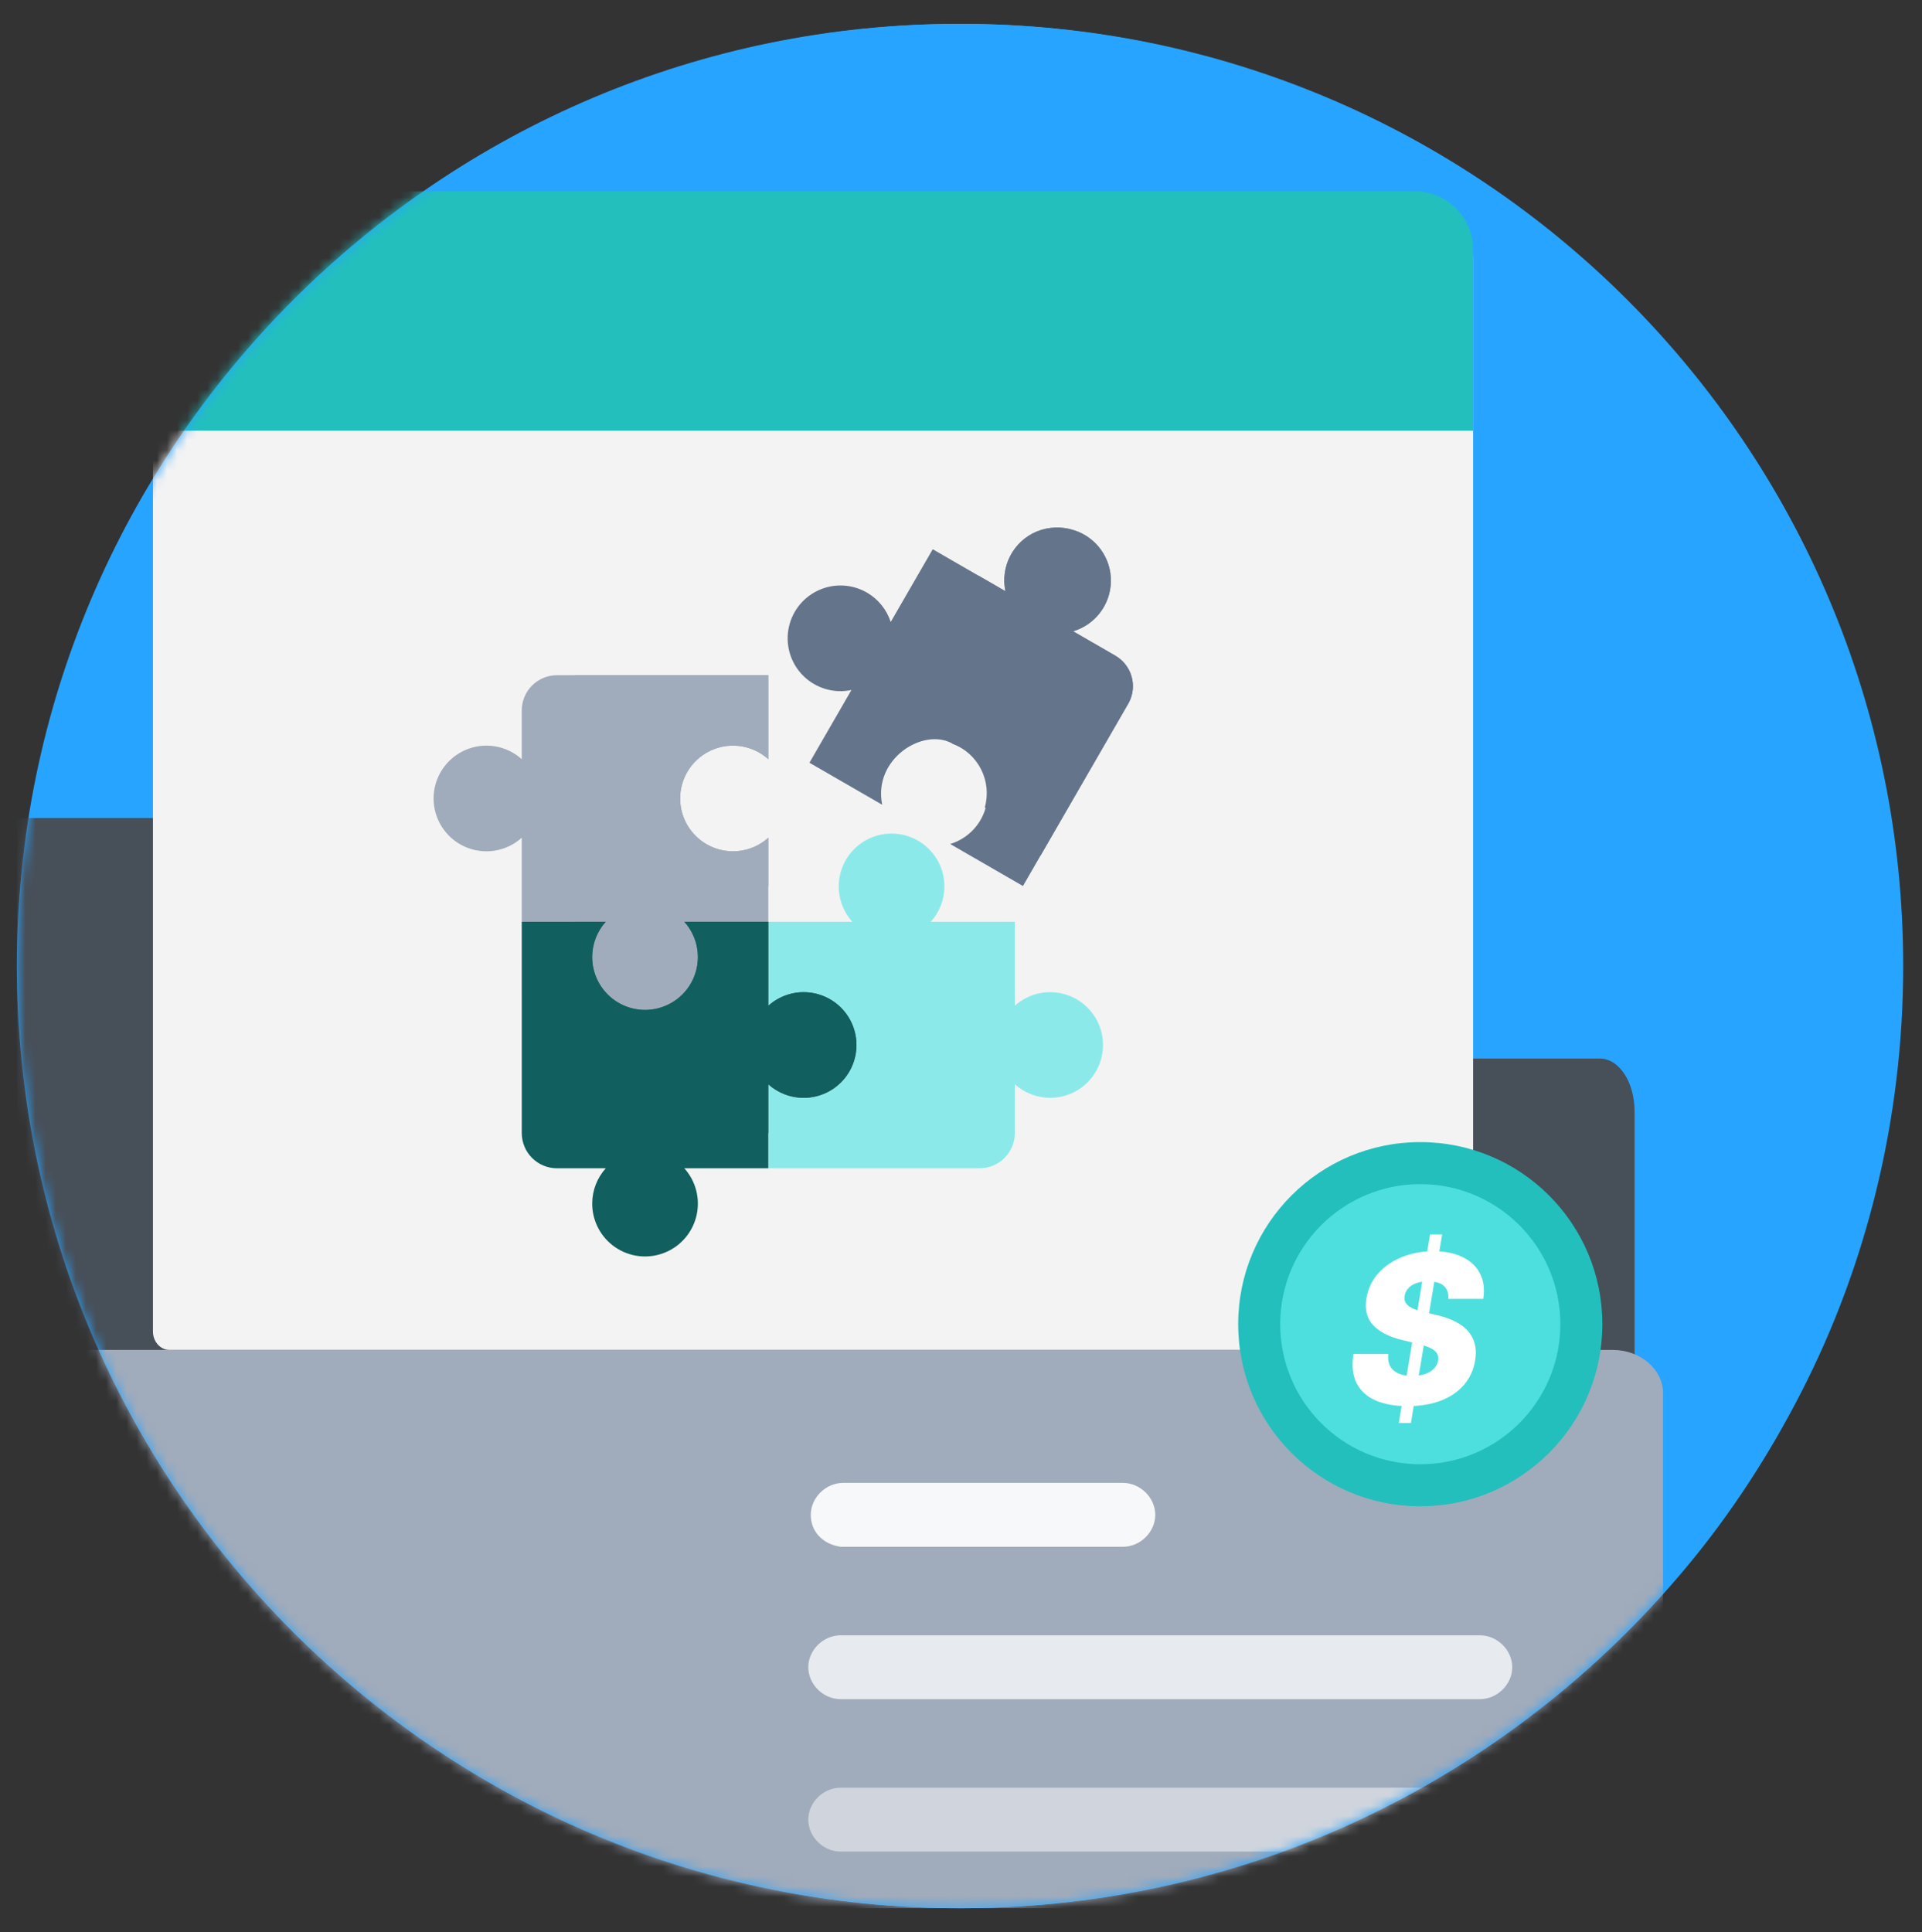 <svg width="190" height="191" viewBox="0 0 190 191" fill="none" xmlns="http://www.w3.org/2000/svg">
<rect x="0" y="0" width="190" height="191" fill="#333333" stroke="none"/>
<g clip-path="url(#clip0_6353_101983)">
<path d="M188.142 95.5C188.142 110.635 184.504 125.043 178.1 137.559C174.898 143.817 171.115 149.639 166.748 154.878C149.575 175.544 123.816 188.642 95 188.642C43.626 188.642 1.858 146.873 1.858 95.5C1.858 44.126 43.626 2.358 95 2.358C146.519 2.358 188.142 44.126 188.142 95.5Z" fill="#27A4FF"/>
<mask id="mask0_6353_101983" style="mask-type:alpha" maskUnits="userSpaceOnUse" x="1" y="2" width="188" height="187">
<path d="M188.142 95.5C188.142 110.635 184.504 125.043 178.1 137.559C174.898 143.817 171.115 149.639 166.748 154.878C149.575 175.544 123.816 188.642 95 188.642C43.626 188.642 1.858 146.873 1.858 95.5C1.858 44.126 43.626 2.358 95 2.358C146.519 2.358 188.142 44.126 188.142 95.5Z" fill="#3E89ED"/>
</mask>
<g mask="url(#mask0_6353_101983)">
</g>
</g>
<g clip-path="url(#clip1_6353_101983)">
<path d="M187.947 95.5C187.947 110.635 184.309 125.043 177.905 137.559C174.704 143.817 170.92 149.639 166.554 154.878C149.381 175.544 123.621 188.642 94.805 188.642C43.431 188.642 1.663 146.873 1.663 95.5C1.663 44.126 43.431 2.358 94.805 2.358C146.324 2.358 187.947 44.126 187.947 95.5Z" fill="#27A4FF"/>
<mask id="mask1_6353_101983" style="mask-type:alpha" maskUnits="userSpaceOnUse" x="1" y="2" width="187" height="187">
<path d="M187.947 95.5C187.947 110.635 184.309 125.043 177.905 137.559C174.704 143.817 170.92 149.639 166.554 154.878C149.381 175.544 123.621 188.642 94.805 188.642C43.431 188.642 1.663 146.873 1.663 95.5C1.663 44.126 43.431 2.358 94.805 2.358C146.324 2.358 187.947 44.126 187.947 95.5Z" fill="#3E89ED"/>
</mask>
<g mask="url(#mask1_6353_101983)">
<path d="M-0.842 141.897V86.097C-0.842 83.212 0.689 80.869 2.582 80.869H53.648C55.218 80.869 56.73 81.769 57.886 83.386L73.051 104.643H158.162C160.055 104.643 161.586 106.981 161.586 109.871V141.897H-0.842Z" fill="#474F59"/>
<path d="M145.625 25.414C145.625 26.417 145.625 131.626 145.625 131.627C145.625 131.627 145.625 131.627 145.625 131.627C145.625 132.109 145.452 132.572 145.146 132.913C144.839 133.254 144.422 133.446 143.988 133.447H16.756C16.322 133.446 15.906 133.255 15.6 132.914C15.293 132.573 15.12 132.112 15.119 131.63V25.417C15.119 24.41 15.852 23.597 16.756 23.597H143.985C144.889 23.597 145.625 24.41 145.625 25.414Z" fill="#F3F3F3"/>
<path d="M145.625 24.675V42.578H15.119V24.675C15.119 23.144 15.727 21.676 16.81 20.593C17.892 19.511 19.361 18.903 20.891 18.903H139.853C141.384 18.903 142.852 19.511 143.934 20.593C145.017 21.676 145.625 23.144 145.625 24.675Z" fill="#22BFBD"/>
<path d="M164.399 137.74V218.346C164.399 220.719 162.174 222.641 159.428 222.641H0.374C-2.369 222.641 -4.597 220.719 -4.597 218.346V137.743C-4.597 135.37 -2.372 133.447 0.374 133.447H159.431C162.174 133.447 164.403 135.37 164.403 137.743L164.399 137.74Z" fill="#A0ABBB"/>
<path d="M149.494 164.815C149.494 166.516 148.013 167.974 146.286 167.974H83.111C81.383 167.974 79.903 166.516 79.903 164.815C79.903 163.114 81.383 161.656 83.111 161.656H146.286C148.013 161.656 149.494 163.114 149.494 164.815Z" fill="#E7EAEE"/>
<path d="M80.149 149.75C80.149 148.049 81.63 146.591 83.358 146.591H110.997C112.724 146.591 114.205 148.049 114.205 149.75C114.205 151.451 112.724 152.909 110.997 152.909H83.111C81.383 152.666 80.149 151.451 80.149 149.75Z" fill="#F7F8F9"/>
<path d="M149.494 179.881C149.494 181.582 148.013 183.04 146.286 183.04H83.111C81.383 183.04 79.903 181.582 79.903 179.881C79.903 178.18 81.383 176.722 83.111 176.722H146.286C148.013 176.722 149.494 178.18 149.494 179.881Z" fill="#D0D5DD"/>
<path d="M103.805 108.527C102.519 108.525 101.279 108.047 100.323 107.187V112.009C100.323 112.933 99.957 113.818 99.304 114.471C98.651 115.124 97.765 115.491 96.842 115.491H75.951V107.187C76.907 108.047 78.147 108.525 79.433 108.527C80.281 108.529 81.116 108.325 81.867 107.932C82.618 107.538 83.262 106.968 83.744 106.271C84.225 105.573 84.529 104.768 84.63 103.927C84.731 103.085 84.626 102.231 84.323 101.439C84.02 100.648 83.529 99.942 82.892 99.382C82.256 98.822 81.492 98.426 80.668 98.228C79.844 98.029 78.984 98.034 78.162 98.242C77.34 98.451 76.582 98.856 75.951 99.423V91.119H84.255C83.688 90.489 83.283 89.73 83.075 88.908C82.867 88.087 82.862 87.226 83.06 86.402C83.259 85.578 83.655 84.815 84.214 84.178C84.774 83.541 85.48 83.05 86.272 82.747C87.064 82.445 87.917 82.339 88.759 82.44C89.601 82.541 90.405 82.845 91.103 83.327C91.801 83.808 92.371 84.452 92.764 85.203C93.157 85.954 93.362 86.789 93.36 87.637C93.357 88.923 92.88 90.163 92.019 91.119H100.323V99.423C100.954 98.856 101.712 98.451 102.534 98.242C103.356 98.034 104.216 98.029 105.04 98.228C105.864 98.426 106.628 98.822 107.264 99.382C107.901 99.942 108.392 100.648 108.695 101.439C108.998 102.231 109.103 103.085 109.002 103.927C108.901 104.768 108.597 105.573 108.116 106.271C107.634 106.968 106.99 107.538 106.239 107.932C105.488 108.325 104.653 108.529 103.805 108.527Z" fill="#8BEAE9"/>
<path d="M67.334 79.925C67.51 80.832 67.924 81.677 68.533 82.371C69.142 83.067 69.924 83.588 70.801 83.882C71.677 84.175 72.615 84.231 73.52 84.044C74.425 83.857 75.264 83.433 75.951 82.815L75.951 91.119L67.647 91.119C68.323 91.869 68.766 92.799 68.924 93.796C69.082 94.793 68.947 95.815 68.536 96.737C68.125 97.659 67.456 98.443 66.609 98.993C65.763 99.542 64.775 99.835 63.765 99.835C62.756 99.835 61.768 99.542 60.921 98.993C60.075 98.443 59.405 97.659 58.995 96.737C58.584 95.815 58.449 94.793 58.607 93.796C58.765 92.799 59.208 91.869 59.883 91.119H51.579V82.815C50.829 83.49 49.899 83.933 48.902 84.091C47.905 84.249 46.883 84.114 45.961 83.704C45.039 83.293 44.255 82.624 43.706 81.777C43.156 80.93 42.863 79.942 42.863 78.933C42.863 77.923 43.156 76.935 43.706 76.089C44.255 75.242 45.039 74.573 45.961 74.162C46.883 73.751 47.905 73.617 48.902 73.774C49.899 73.932 50.829 74.375 51.579 75.051V70.228C51.579 69.305 51.946 68.419 52.599 67.766C53.252 67.114 54.138 66.747 55.061 66.747H75.951V75.051C75.138 74.32 74.115 73.863 73.028 73.745C71.94 73.626 70.843 73.853 69.891 74.391C68.939 74.93 68.18 75.753 67.721 76.746C67.263 77.739 67.127 78.851 67.334 79.925Z" fill="#A0ABBB"/>
<path d="M79.433 108.527C78.147 108.525 76.907 108.047 75.951 107.187V115.491L67.648 115.491C68.215 116.121 68.62 116.88 68.828 117.701C69.036 118.523 69.041 119.383 68.843 120.207C68.644 121.032 68.248 121.795 67.688 122.432C67.129 123.069 66.423 123.56 65.631 123.862C64.839 124.165 63.985 124.271 63.144 124.17C62.302 124.069 61.498 123.765 60.8 123.283C60.102 122.802 59.532 122.158 59.139 121.407C58.745 120.656 58.541 119.82 58.543 118.973C58.546 117.687 59.023 116.447 59.883 115.491H55.061C54.138 115.491 53.252 115.124 52.599 114.471C51.946 113.818 51.58 112.933 51.58 112.009L51.579 91.119H59.883C59.023 92.075 58.546 93.314 58.543 94.6C58.541 95.448 58.745 96.284 59.139 97.035C59.532 97.786 60.102 98.43 60.8 98.911C61.498 99.392 62.302 99.697 63.144 99.798C63.985 99.899 64.839 99.793 65.631 99.49C66.423 99.188 67.129 98.697 67.688 98.06C68.248 97.423 68.644 96.66 68.843 95.835C69.041 95.011 69.036 94.151 68.828 93.329C68.62 92.508 68.215 91.749 67.647 91.119L75.951 91.119V99.423C76.582 98.856 77.34 98.451 78.162 98.242C78.984 98.034 79.844 98.029 80.668 98.228C81.492 98.426 82.256 98.822 82.892 99.382C83.529 99.942 84.02 100.648 84.323 101.439C84.626 102.231 84.731 103.085 84.63 103.927C84.529 104.768 84.225 105.573 83.744 106.271C83.262 106.968 82.618 107.538 81.867 107.932C81.116 108.325 80.281 108.529 79.433 108.527Z" fill="#115F5E"/>
<path d="M111.57 69.496L101.125 87.587L93.933 83.436C94.984 83.116 95.907 82.473 96.572 81.598C97.236 80.724 97.608 79.662 97.634 78.564C97.66 77.466 97.339 76.387 96.717 75.482C96.096 74.577 95.204 73.891 94.17 73.521C91.305 71.867 86.282 74.998 87.209 79.553L80.018 75.401L84.17 68.21C83.341 68.386 82.481 68.358 81.665 68.127C80.85 67.897 80.102 67.471 79.488 66.887C78.873 66.303 78.41 65.578 78.138 64.775C77.867 63.972 77.795 63.115 77.928 62.278C78.062 61.441 78.397 60.649 78.906 59.97C79.414 59.292 80.08 58.747 80.846 58.383C81.611 58.02 82.454 57.848 83.301 57.883C84.148 57.918 84.974 58.159 85.707 58.584C86.819 59.23 87.654 60.263 88.052 61.486L92.204 54.295L99.395 58.447C99.143 57.258 99.313 56.019 99.876 54.943C100.439 53.866 101.359 53.019 102.479 52.548C103.667 52.062 104.99 52.02 106.207 52.429C107.267 52.773 108.189 53.447 108.839 54.354C109.488 55.26 109.831 56.35 109.816 57.465C109.802 58.579 109.431 59.66 108.758 60.549C108.085 61.438 107.145 62.088 106.076 62.404L110.252 64.815C111.039 65.269 111.617 66.013 111.864 66.887C112.11 67.762 112.004 68.698 111.57 69.496Z" fill="#64748B"/>
<path d="M67.334 79.96C67.515 80.864 67.932 81.704 68.543 82.395C69.154 83.086 69.937 83.603 70.813 83.893C71.688 84.183 72.625 84.236 73.527 84.046C74.43 83.857 75.266 83.432 75.951 82.815L75.951 87.637C70.873 87.637 66.002 85.62 62.411 82.028C58.819 78.437 56.802 73.566 56.802 68.488V66.747H75.951V75.051C75.136 74.315 74.109 73.856 73.017 73.737C71.925 73.619 70.823 73.848 69.869 74.391C68.915 74.935 68.156 75.766 67.701 76.766C67.246 77.765 67.118 78.883 67.334 79.96Z" fill="#A0ABBB"/>
<path d="M75.951 107.187L75.951 112.009C70.873 112.009 66.002 109.992 62.411 106.4C58.819 102.809 56.802 97.938 56.802 92.86V91.119L59.883 91.119C59.208 91.869 58.765 92.799 58.607 93.796C58.449 94.793 58.584 95.815 58.995 96.737C59.405 97.659 60.075 98.443 60.921 98.993C61.768 99.542 62.756 99.835 63.765 99.835C64.775 99.835 65.763 99.542 66.609 98.993C67.456 98.443 68.125 97.659 68.536 96.737C68.947 95.815 69.082 94.793 68.924 93.796C68.766 92.799 68.323 91.869 67.647 91.119L75.951 91.119V99.423C76.702 98.748 77.632 98.304 78.629 98.146C79.626 97.989 80.648 98.123 81.57 98.534C82.492 98.945 83.275 99.614 83.825 100.461C84.375 101.307 84.668 102.295 84.668 103.305C84.668 104.314 84.375 105.302 83.825 106.149C83.275 106.996 82.492 107.665 81.57 108.076C80.648 108.486 79.626 108.621 78.629 108.463C77.632 108.306 76.702 107.862 75.951 107.187Z" fill="#115F5E"/>
<path d="M111.57 69.496L102.866 84.572C100.741 83.35 98.871 81.731 97.357 79.804C97.706 78.548 97.572 77.207 96.982 76.044C96.392 74.882 95.389 73.982 94.17 73.521C94.093 73.313 94.027 73.101 93.974 72.885C92.257 66.668 93.82 61.941 96.727 56.906L99.395 58.447C99.143 57.258 99.313 56.019 99.876 54.943C100.439 53.866 101.359 53.019 102.479 52.548C103.667 52.064 104.99 52.021 106.207 52.429C107.267 52.773 108.189 53.447 108.839 54.354C109.488 55.26 109.831 56.35 109.816 57.465C109.802 58.579 109.431 59.66 108.758 60.549C108.085 61.438 107.145 62.088 106.076 62.404L110.252 64.815C111.039 65.269 111.617 66.013 111.864 66.887C112.11 67.762 112.004 68.698 111.57 69.496Z" fill="#64748B"/>
<path d="M140.402 148.903C150.343 148.903 158.402 140.844 158.402 130.903C158.402 120.961 150.343 112.903 140.402 112.903C130.461 112.903 122.402 120.961 122.402 130.903C122.402 140.844 130.461 148.903 140.402 148.903Z" fill="#22BFBD"/>
<path d="M140.402 144.749C148.049 144.749 154.248 138.55 154.248 130.903C154.248 123.256 148.049 117.057 140.402 117.057C132.755 117.057 126.556 123.256 126.556 130.903C126.556 138.55 132.755 144.749 140.402 144.749Z" fill="#4DDFDD"/>
<path d="M138.28 140.678L141.369 122.031H142.563L139.475 140.678H138.28ZM143.175 128.397C143.214 127.849 143.068 127.424 142.738 127.123C142.413 126.821 141.898 126.671 141.194 126.671C140.728 126.671 140.329 126.732 139.999 126.853C139.669 126.97 139.409 127.135 139.22 127.348C139.03 127.557 138.911 127.8 138.863 128.077C138.819 128.295 138.831 128.49 138.899 128.659C138.967 128.829 139.086 128.98 139.256 129.111C139.431 129.242 139.647 129.356 139.905 129.453C140.167 129.551 140.461 129.636 140.786 129.708L142.01 130C142.719 130.16 143.333 130.374 143.853 130.641C144.377 130.903 144.802 131.221 145.127 131.595C145.453 131.964 145.676 132.389 145.797 132.87C145.919 133.351 145.929 133.89 145.827 134.487C145.671 135.429 145.3 136.238 144.712 136.913C144.129 137.588 143.367 138.105 142.425 138.464C141.488 138.823 140.397 139.003 139.154 139.003C137.911 139.003 136.855 138.816 135.986 138.442C135.121 138.063 134.495 137.493 134.106 136.73C133.718 135.968 133.613 135.006 133.793 133.846H137.238C137.185 134.327 137.246 134.727 137.421 135.048C137.6 135.368 137.877 135.611 138.251 135.776C138.625 135.941 139.077 136.024 139.606 136.024C140.091 136.024 140.516 135.958 140.881 135.827C141.25 135.696 141.543 135.514 141.762 135.281C141.985 135.048 142.121 134.781 142.17 134.48C142.218 134.203 142.172 133.962 142.032 133.758C141.896 133.554 141.662 133.377 141.332 133.227C141.007 133.076 140.58 132.94 140.05 132.819L138.557 132.455C137.323 132.153 136.389 131.673 135.752 131.012C135.121 130.352 134.898 129.456 135.082 128.324C135.238 127.397 135.621 126.586 136.233 125.891C136.85 125.197 137.629 124.658 138.571 124.274C139.518 123.886 140.56 123.692 141.696 123.692C142.852 123.692 143.823 123.888 144.61 124.282C145.402 124.67 145.972 125.219 146.322 125.928C146.676 126.632 146.778 127.455 146.628 128.397H143.175Z" fill="white"/>
</g>
</g>
<defs>
<clipPath id="clip0_6353_101983">
<rect width="186.284" height="186.284" fill="white" transform="translate(1.858 2.358)"/>
</clipPath>
<clipPath id="clip1_6353_101983">
<rect width="186.284" height="186.284" fill="white" transform="translate(1.663 2.358)"/>
</clipPath>
</defs>
</svg>
